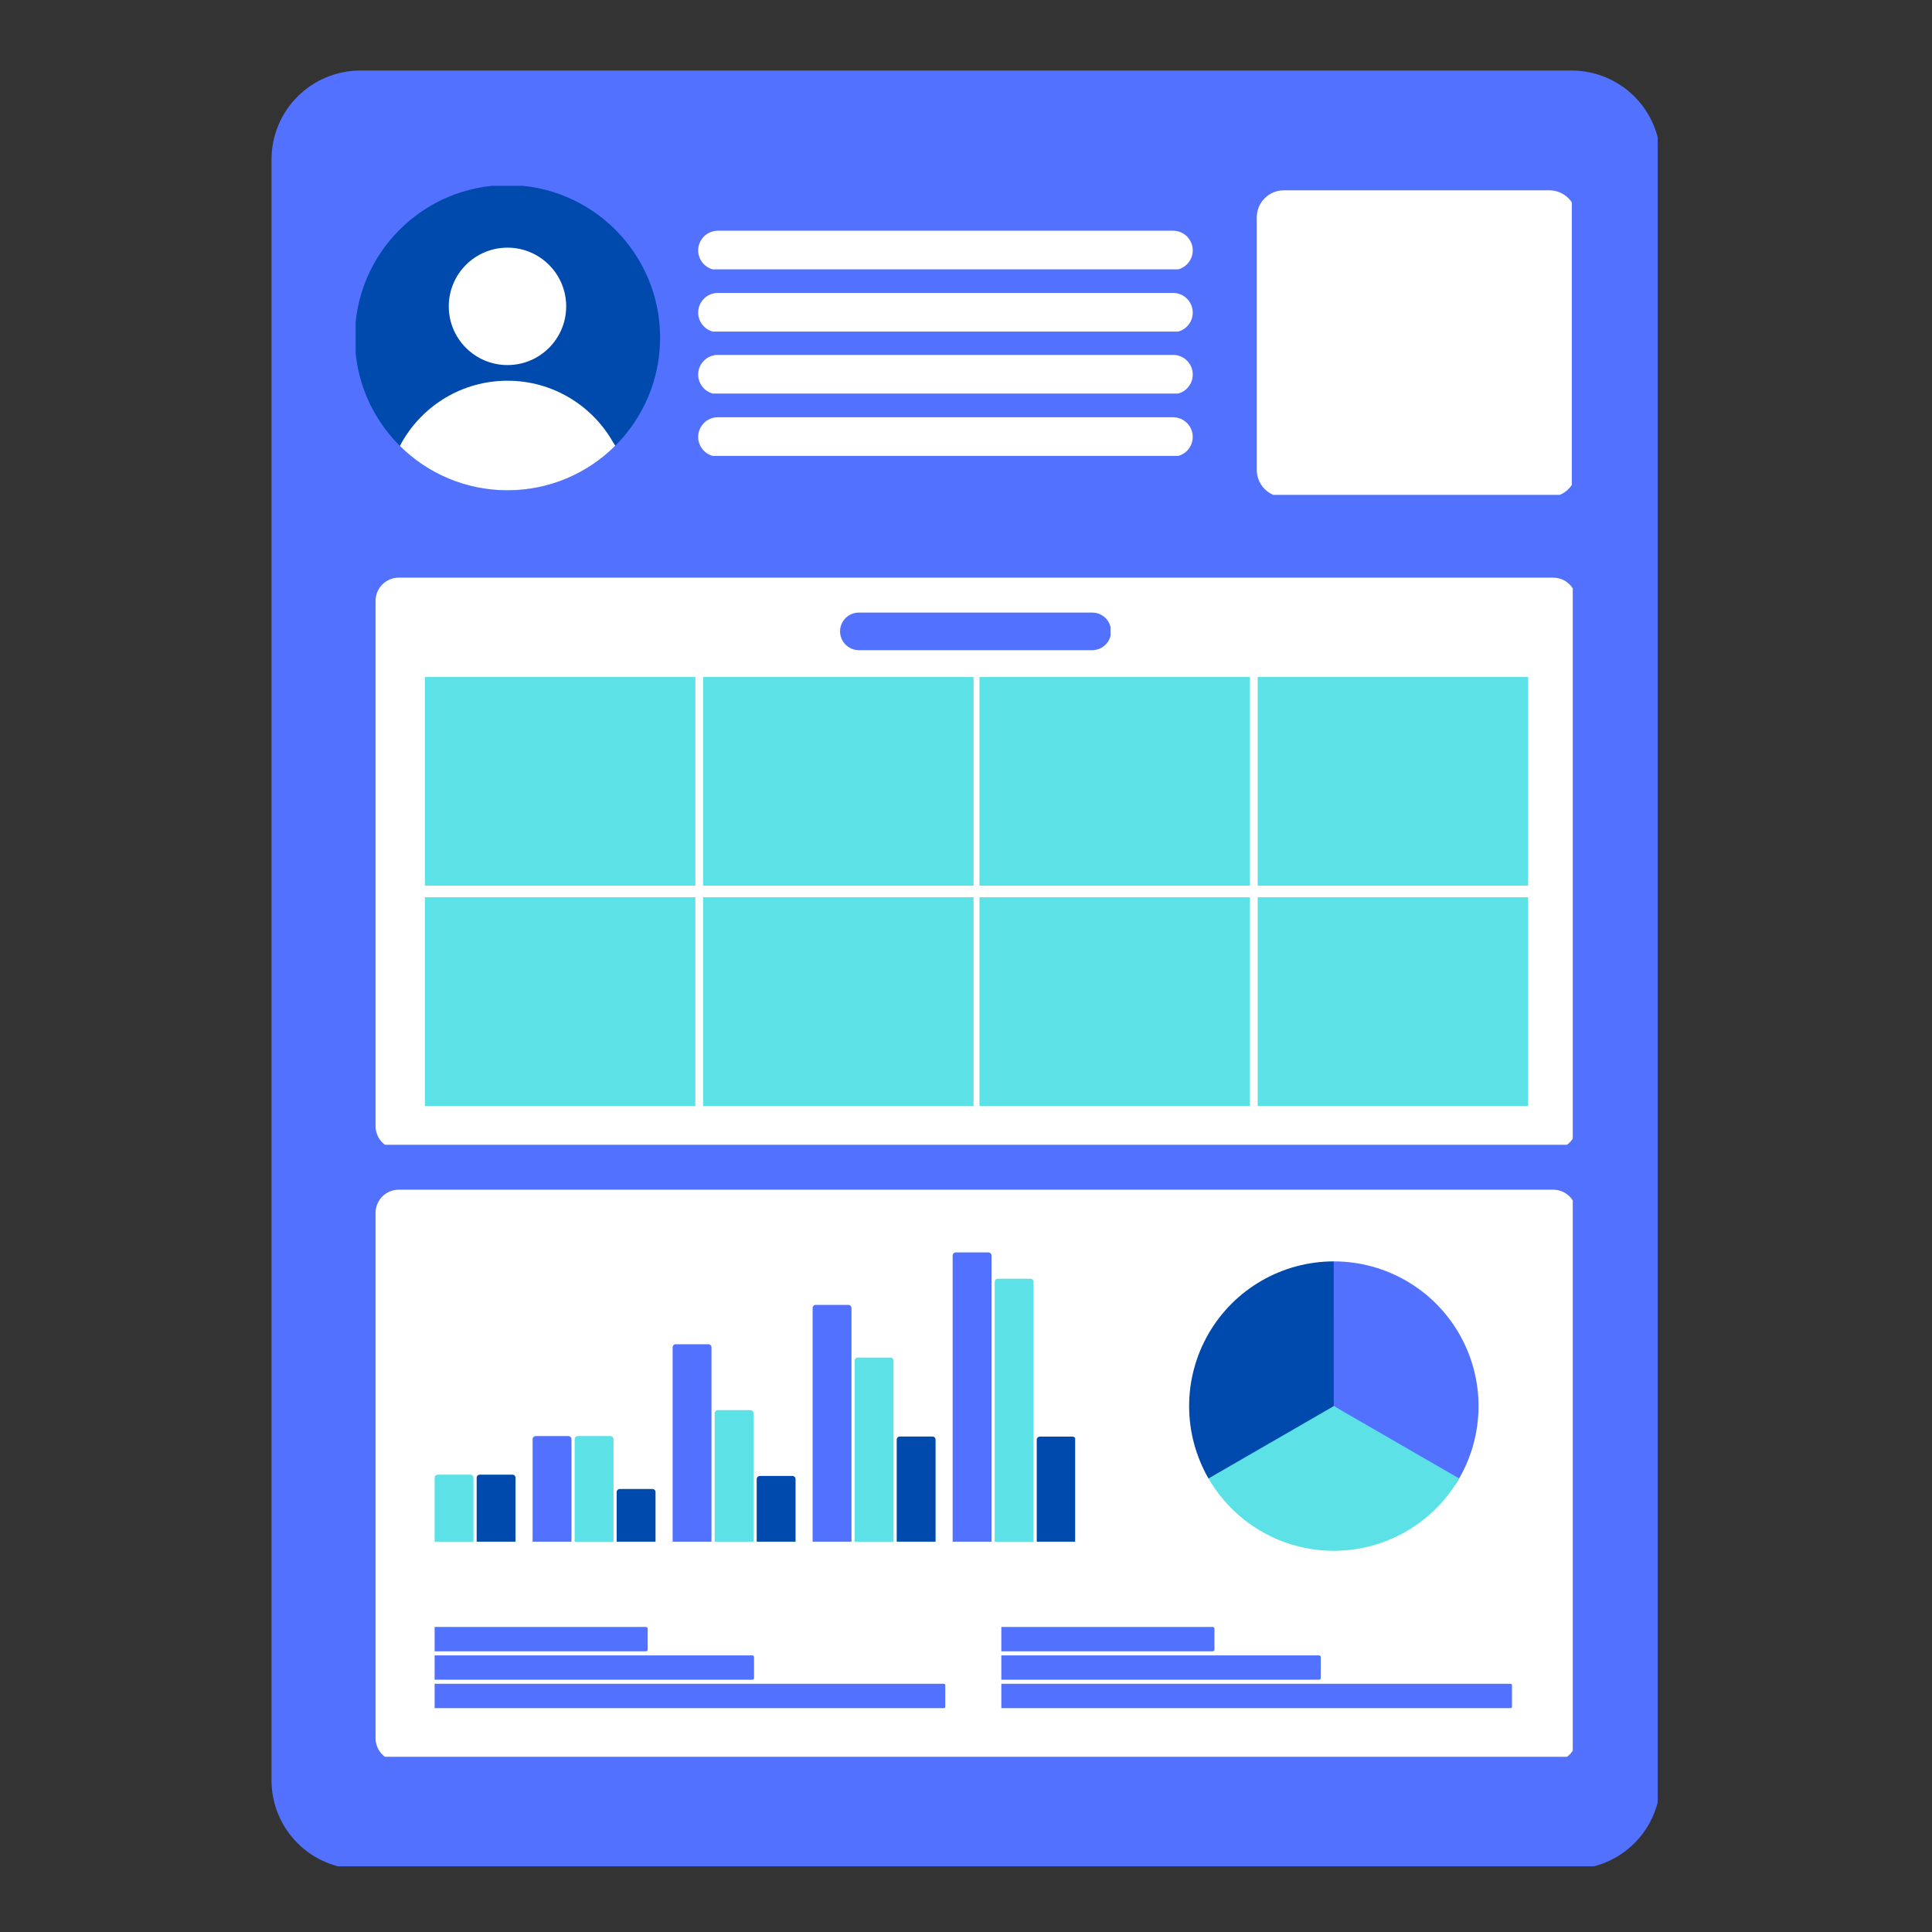 <svg xmlns="http://www.w3.org/2000/svg" xmlns:xlink="http://www.w3.org/1999/xlink" width="500" zoomAndPan="magnify" viewBox="0 0 375 375" height="500" preserveAspectRatio="xMidYMid meet" version="1.0"><rect x="0" y="0" width="375" height="375" fill="#333333" stroke="none"/><defs><clipPath id="a7c28d1dab"><path d="M 52.699 13.691 L 322 13.691 L 322 363 L 52.699 363 Z M 52.699 13.691 " clip-rule="nonzero"/></clipPath><clipPath id="a547b30fc8"><path d="M 69.949 13.691 L 305.051 13.691 C 309.625 13.691 314.012 15.512 317.25 18.746 C 320.484 21.98 322.301 26.367 322.301 30.941 L 322.301 345.559 C 322.301 350.133 320.484 354.52 317.25 357.754 C 314.012 360.988 309.625 362.809 305.051 362.809 L 69.949 362.809 C 65.375 362.809 60.988 360.988 57.75 357.754 C 54.516 354.52 52.699 350.133 52.699 345.559 L 52.699 30.941 C 52.699 26.367 54.516 21.98 57.75 18.746 C 60.988 15.512 65.375 13.691 69.949 13.691 " clip-rule="nonzero"/></clipPath><clipPath id="4088be87b5"><path d="M 69.027 36.07 L 128.277 36.07 L 128.277 95.32 L 69.027 95.32 Z M 69.027 36.07 " clip-rule="nonzero"/></clipPath><clipPath id="287f6216f5"><path d="M 77 73 L 120 73 L 120 95.32 L 77 95.32 Z M 77 73 " clip-rule="nonzero"/></clipPath><clipPath id="0da90703b8"><path d="M 135.516 44.785 L 231.512 44.785 L 231.512 53 L 135.516 53 Z M 135.516 44.785 " clip-rule="nonzero"/></clipPath><clipPath id="202dff8447"><path d="M 139.328 44.785 L 227.699 44.785 C 229.805 44.785 231.512 46.492 231.512 48.598 C 231.512 50.703 229.805 52.414 227.699 52.414 L 139.328 52.414 C 137.223 52.414 135.516 50.703 135.516 48.598 C 135.516 46.492 137.223 44.785 139.328 44.785 " clip-rule="nonzero"/></clipPath><clipPath id="7d2e683625"><path d="M 135.516 56.859 L 231.512 56.859 L 231.512 65 L 135.516 65 Z M 135.516 56.859 " clip-rule="nonzero"/></clipPath><clipPath id="827b025c2b"><path d="M 139.328 56.859 L 227.699 56.859 C 229.805 56.859 231.512 58.566 231.512 60.672 C 231.512 62.777 229.805 64.484 227.699 64.484 L 139.328 64.484 C 137.223 64.484 135.516 62.777 135.516 60.672 C 135.516 58.566 137.223 56.859 139.328 56.859 " clip-rule="nonzero"/></clipPath><clipPath id="1cadbd1921"><path d="M 135.516 68.887 L 231.512 68.887 L 231.512 77 L 135.516 77 Z M 135.516 68.887 " clip-rule="nonzero"/></clipPath><clipPath id="c929235d03"><path d="M 139.328 68.887 L 227.699 68.887 C 229.805 68.887 231.512 70.594 231.512 72.699 C 231.512 74.809 229.805 76.516 227.699 76.516 L 139.328 76.516 C 137.223 76.516 135.516 74.809 135.516 72.699 C 135.516 70.594 137.223 68.887 139.328 68.887 " clip-rule="nonzero"/></clipPath><clipPath id="c551f1289d"><path d="M 135.516 80.992 L 231.512 80.992 L 231.512 89 L 135.516 89 Z M 135.516 80.992 " clip-rule="nonzero"/></clipPath><clipPath id="ace4f75fcb"><path d="M 139.328 80.992 L 227.699 80.992 C 229.805 80.992 231.512 82.703 231.512 84.809 C 231.512 86.914 229.805 88.621 227.699 88.621 L 139.328 88.621 C 137.223 88.621 135.516 86.914 135.516 84.809 C 135.516 82.703 137.223 80.992 139.328 80.992 " clip-rule="nonzero"/></clipPath><clipPath id="ebfd1c1c0e"><path d="M 243.938 36.938 L 306 36.938 L 306 97 L 243.938 97 Z M 243.938 36.938 " clip-rule="nonzero"/></clipPath><clipPath id="75efee8c9b"><path d="M 249.188 36.938 L 300.723 36.938 C 302.113 36.938 303.449 37.492 304.434 38.477 C 305.418 39.461 305.973 40.797 305.973 42.188 L 305.973 91.219 C 305.973 92.609 305.418 93.945 304.434 94.93 C 303.449 95.914 302.113 96.469 300.723 96.469 L 249.188 96.469 C 247.797 96.469 246.461 95.914 245.477 94.93 C 244.492 93.945 243.938 92.609 243.938 91.219 L 243.938 42.188 C 243.938 40.797 244.492 39.461 245.477 38.477 C 246.461 37.492 247.797 36.938 249.188 36.938 " clip-rule="nonzero"/></clipPath><clipPath id="452c0f2180"><path d="M 72.898 112.121 L 306 112.121 L 306 223 L 72.898 223 Z M 72.898 112.121 " clip-rule="nonzero"/></clipPath><clipPath id="71971081db"><path d="M 77.398 112.121 L 301.473 112.121 C 302.664 112.121 303.809 112.598 304.652 113.441 C 305.496 114.285 305.973 115.43 305.973 116.621 L 305.973 218.59 C 305.973 219.785 305.496 220.93 304.652 221.773 C 303.809 222.617 302.664 223.09 301.473 223.09 L 77.398 223.09 C 76.203 223.09 75.059 222.617 74.215 221.773 C 73.371 220.93 72.898 219.785 72.898 218.59 L 72.898 116.621 C 72.898 115.43 73.371 114.285 74.215 113.441 C 75.059 112.598 76.203 112.121 77.398 112.121 " clip-rule="nonzero"/></clipPath><clipPath id="70198904cc"><path d="M 82.465 131.414 L 134.965 131.414 L 134.965 171.914 L 82.465 171.914 Z M 82.465 131.414 " clip-rule="nonzero"/></clipPath><clipPath id="4943a88180"><path d="M 136.465 174.164 L 188.965 174.164 L 188.965 214.664 L 136.465 214.664 Z M 136.465 174.164 " clip-rule="nonzero"/></clipPath><clipPath id="9634cf8675"><path d="M 82.465 174.164 L 134.965 174.164 L 134.965 214.664 L 82.465 214.664 Z M 82.465 174.164 " clip-rule="nonzero"/></clipPath><clipPath id="8b839fcbef"><path d="M 136.465 131.414 L 188.965 131.414 L 188.965 171.914 L 136.465 171.914 Z M 136.465 131.414 " clip-rule="nonzero"/></clipPath><clipPath id="824ffc241b"><path d="M 163.055 118.902 L 216 118.902 L 216 126.402 L 163.055 126.402 Z M 163.055 118.902 " clip-rule="nonzero"/></clipPath><clipPath id="7eadc9f8c9"><path d="M 166.703 118.902 L 212.012 118.902 C 212.977 118.902 213.906 119.285 214.59 119.969 C 215.273 120.652 215.656 121.582 215.656 122.547 C 215.656 123.516 215.273 124.441 214.59 125.129 C 213.906 125.812 212.977 126.195 212.012 126.195 L 166.703 126.195 C 165.734 126.195 164.809 125.812 164.125 125.129 C 163.441 124.441 163.055 123.516 163.055 122.547 C 163.055 121.582 163.441 120.652 164.125 119.969 C 164.809 119.285 165.734 118.902 166.703 118.902 " clip-rule="nonzero"/></clipPath><clipPath id="2f81a1d837"><path d="M 190.113 131.414 L 242.613 131.414 L 242.613 171.914 L 190.113 171.914 Z M 190.113 131.414 " clip-rule="nonzero"/></clipPath><clipPath id="8075a34d4a"><path d="M 190.113 174.164 L 242.613 174.164 L 242.613 214.664 L 190.113 214.664 Z M 190.113 174.164 " clip-rule="nonzero"/></clipPath><clipPath id="7ce102601c"><path d="M 244.113 131.414 L 296.613 131.414 L 296.613 171.914 L 244.113 171.914 Z M 244.113 131.414 " clip-rule="nonzero"/></clipPath><clipPath id="c4f89092d3"><path d="M 244.113 174.164 L 296.613 174.164 L 296.613 214.664 L 244.113 214.664 Z M 244.113 174.164 " clip-rule="nonzero"/></clipPath><clipPath id="f47a659ee9"><path d="M 72.898 230.918 L 306 230.918 L 306 341 L 72.898 341 Z M 72.898 230.918 " clip-rule="nonzero"/></clipPath><clipPath id="e405506327"><path d="M 77.398 230.918 L 301.473 230.918 C 302.664 230.918 303.809 231.391 304.652 232.234 C 305.496 233.078 305.973 234.223 305.973 235.418 L 305.973 337.387 C 305.973 338.578 305.496 339.723 304.652 340.566 C 303.809 341.41 302.664 341.887 301.473 341.887 L 77.398 341.887 C 76.203 341.887 75.059 341.41 74.215 340.566 C 73.371 339.723 72.898 338.578 72.898 337.387 L 72.898 235.418 C 72.898 234.223 73.371 233.078 74.215 232.234 C 75.059 231.391 76.203 230.918 77.398 230.918 " clip-rule="nonzero"/></clipPath><clipPath id="8d5970241c"><path d="M 258.895 244.832 L 287 244.832 L 287 288.371 L 258.895 288.371 Z M 258.895 244.832 " clip-rule="nonzero"/></clipPath><clipPath id="d99a332460"><path d="M 258.895 244.832 C 261.422 244.832 263.898 245.168 266.336 245.836 C 268.77 246.504 271.07 247.484 273.242 248.773 C 275.414 250.062 277.375 251.617 279.125 253.434 C 280.875 255.254 282.355 257.273 283.562 259.488 C 284.77 261.707 285.664 264.043 286.238 266.504 C 286.816 268.961 287.059 271.449 286.965 273.973 C 286.867 276.496 286.441 278.961 285.684 281.371 C 284.922 283.777 283.859 286.043 282.488 288.164 L 258.895 272.922 Z M 258.895 244.832 " clip-rule="nonzero"/></clipPath><clipPath id="03d732711b"><path d="M 233.898 272.922 L 283.332 272.922 L 283.332 301.57 L 233.898 301.57 Z M 233.898 272.922 " clip-rule="nonzero"/></clipPath><clipPath id="e36f423f7c"><path d="M 283.219 286.965 C 281.957 289.152 280.43 291.133 278.633 292.906 C 276.836 294.68 274.836 296.184 272.633 297.418 C 270.434 298.652 268.105 299.574 265.656 300.184 C 263.203 300.789 260.719 301.062 258.191 301 C 255.668 300.938 253.199 300.539 250.781 299.812 C 248.363 299.082 246.086 298.047 243.949 296.703 C 241.812 295.359 239.891 293.758 238.184 291.895 C 236.48 290.031 235.051 287.977 233.898 285.73 L 258.895 272.922 Z M 283.219 286.965 " clip-rule="nonzero"/></clipPath><clipPath id="998de60a7b"><path d="M 230 244.832 L 258.895 244.832 L 258.895 286.965 L 230 286.965 Z M 230 244.832 " clip-rule="nonzero"/></clipPath><clipPath id="fc9c4784dc"><path d="M 234.57 286.965 C 233.957 285.902 233.414 284.805 232.945 283.668 C 232.477 282.535 232.082 281.375 231.766 280.191 C 231.445 279.004 231.207 277.805 231.047 276.586 C 230.887 275.371 230.809 274.148 230.809 272.922 C 230.809 271.695 230.887 270.473 231.047 269.254 C 231.207 268.039 231.445 266.836 231.766 265.652 C 232.082 264.465 232.477 263.309 232.945 262.172 C 233.414 261.039 233.957 259.941 234.57 258.879 C 235.184 257.816 235.863 256.797 236.609 255.824 C 237.359 254.848 238.164 253.93 239.031 253.062 C 239.902 252.191 240.82 251.387 241.797 250.637 C 242.77 249.891 243.785 249.211 244.848 248.598 C 245.914 247.984 247.012 247.441 248.145 246.973 C 249.277 246.504 250.438 246.109 251.625 245.789 C 252.809 245.473 254.012 245.234 255.227 245.074 C 256.441 244.914 257.664 244.832 258.891 244.832 L 258.895 272.922 Z M 234.57 286.965 " clip-rule="nonzero"/></clipPath><clipPath id="33c6f2e5de"><path d="M 103.18 278.57 L 111 278.57 L 111 299.547 L 103.18 299.547 Z M 103.18 278.57 " clip-rule="nonzero"/></clipPath><clipPath id="26b5a150d3"><path d="M 103.379 299.27 L 103.379 279.348 C 103.379 279.188 103.441 279.035 103.555 278.922 C 103.668 278.809 103.82 278.742 103.98 278.742 L 110.316 278.742 C 110.477 278.742 110.629 278.809 110.742 278.922 C 110.855 279.035 110.922 279.188 110.922 279.348 L 110.922 299.27 L 103.379 299.27 " clip-rule="nonzero"/></clipPath><clipPath id="98e34f8444"><path d="M 130.324 260.676 L 138.348 260.676 L 138.348 299.547 L 130.324 299.547 Z M 130.324 260.676 " clip-rule="nonzero"/></clipPath><clipPath id="29351b8c77"><path d="M 130.555 299.27 L 130.555 261.523 C 130.555 261.363 130.617 261.207 130.73 261.094 C 130.844 260.98 130.996 260.918 131.156 260.918 L 137.492 260.918 C 137.652 260.918 137.809 260.98 137.922 261.094 C 138.035 261.207 138.098 261.363 138.098 261.523 L 138.098 299.27 L 130.555 299.27 " clip-rule="nonzero"/></clipPath><clipPath id="2df07982de"><path d="M 157.473 253.273 L 165.492 253.273 L 165.492 299.547 L 157.473 299.547 Z M 157.473 253.273 " clip-rule="nonzero"/></clipPath><clipPath id="7a37d915ba"><path d="M 157.73 299.27 L 157.73 253.883 C 157.73 253.551 158 253.277 158.336 253.277 L 164.672 253.277 C 165.004 253.277 165.273 253.551 165.273 253.883 L 165.273 299.27 L 157.73 299.27 " clip-rule="nonzero"/></clipPath><clipPath id="556a92c06a"><path d="M 184.621 243.094 L 192.641 243.094 L 192.641 299.547 L 184.621 299.547 Z M 184.621 243.094 " clip-rule="nonzero"/></clipPath><clipPath id="1f2a5e386d"><path d="M 184.91 299.27 L 184.91 243.695 C 184.91 243.363 185.18 243.094 185.512 243.094 L 191.848 243.094 C 192.18 243.094 192.453 243.363 192.453 243.695 L 192.453 299.27 L 184.91 299.27 " clip-rule="nonzero"/></clipPath><clipPath id="6bc8831002"><path d="M 84.359 286 L 92 286 L 92 299.547 L 84.359 299.547 Z M 84.359 286 " clip-rule="nonzero"/></clipPath><clipPath id="dedf8e3b50"><path d="M 84.359 299.27 L 84.359 286.832 C 84.359 286.672 84.422 286.52 84.535 286.406 C 84.648 286.293 84.805 286.23 84.965 286.23 L 91.301 286.23 C 91.461 286.23 91.613 286.293 91.727 286.406 C 91.84 286.52 91.902 286.672 91.902 286.832 L 91.902 299.27 L 84.359 299.27 " clip-rule="nonzero"/></clipPath><clipPath id="c2d71414c9"><path d="M 111.508 278.57 L 119.219 278.57 L 119.219 299.547 L 111.508 299.547 Z M 111.508 278.57 " clip-rule="nonzero"/></clipPath><clipPath id="c12f868d12"><path d="M 111.539 299.27 L 111.539 279.348 C 111.539 279.188 111.602 279.035 111.715 278.922 C 111.828 278.809 111.98 278.742 112.141 278.742 L 118.477 278.742 C 118.637 278.742 118.789 278.809 118.902 278.922 C 119.016 279.035 119.082 279.188 119.082 279.348 L 119.082 299.27 L 111.539 299.27 " clip-rule="nonzero"/></clipPath><clipPath id="82954a0818"><path d="M 138.656 273.633 L 146.367 273.633 L 146.367 299.547 L 138.656 299.547 Z M 138.656 273.633 " clip-rule="nonzero"/></clipPath><clipPath id="f92960274d"><path d="M 138.715 299.27 L 138.715 274.305 C 138.715 274.145 138.777 273.992 138.891 273.879 C 139.004 273.766 139.156 273.703 139.316 273.703 L 145.652 273.703 C 145.812 273.703 145.969 273.766 146.082 273.879 C 146.195 273.992 146.258 274.145 146.258 274.305 L 146.258 299.27 L 138.715 299.27 " clip-rule="nonzero"/></clipPath><clipPath id="45c37b8dd5"><path d="M 165.801 263.453 L 173.516 263.453 L 173.516 299.547 L 165.801 299.547 Z M 165.801 263.453 " clip-rule="nonzero"/></clipPath><clipPath id="ad42fcb0a0"><path d="M 165.891 299.27 L 165.891 264.102 C 165.891 263.941 165.957 263.789 166.066 263.676 C 166.18 263.562 166.336 263.5 166.496 263.5 L 172.832 263.5 C 172.992 263.5 173.145 263.562 173.258 263.676 C 173.371 263.789 173.434 263.941 173.434 264.102 L 173.434 299.27 L 165.891 299.27 " clip-rule="nonzero"/></clipPath><clipPath id="ef03cf8a0d"><path d="M 193 248.031 L 200.66 248.031 L 200.66 299.547 L 193 299.547 Z M 193 248.031 " clip-rule="nonzero"/></clipPath><clipPath id="364bd4b3b0"><path d="M 193.07 299.27 L 193.07 248.805 C 193.07 248.469 193.34 248.199 193.672 248.199 L 200.008 248.199 C 200.34 248.199 200.613 248.469 200.613 248.805 L 200.613 299.27 L 193.07 299.27 " clip-rule="nonzero"/></clipPath><clipPath id="0d305bdb14"><path d="M 92.379 286 L 100.094 286 L 100.094 299.547 L 92.379 299.547 Z M 92.379 286 " clip-rule="nonzero"/></clipPath><clipPath id="76a292d2ae"><path d="M 92.52 299.27 L 92.52 286.832 C 92.52 286.672 92.582 286.52 92.695 286.406 C 92.809 286.293 92.965 286.23 93.125 286.23 L 99.461 286.23 C 99.621 286.23 99.773 286.293 99.887 286.406 C 100 286.52 100.062 286.672 100.062 286.832 L 100.062 299.27 L 92.52 299.27 " clip-rule="nonzero"/></clipPath><clipPath id="3183dbf4ab"><path d="M 119.527 289 L 127.242 289 L 127.242 299.547 L 119.527 299.547 Z M 119.527 289 " clip-rule="nonzero"/></clipPath><clipPath id="2cee974a5f"><path d="M 119.695 299.27 L 119.695 289.609 C 119.695 289.449 119.762 289.297 119.875 289.184 C 119.988 289.07 120.141 289.008 120.301 289.008 L 126.637 289.008 C 126.797 289.008 126.949 289.07 127.062 289.184 C 127.176 289.297 127.238 289.449 127.238 289.609 L 127.238 299.27 L 119.695 299.27 " clip-rule="nonzero"/></clipPath><clipPath id="b8a54ca30e"><path d="M 146.676 286.281 L 154.695 286.281 L 154.695 299.547 L 146.676 299.547 Z M 146.676 286.281 " clip-rule="nonzero"/></clipPath><clipPath id="3fd7b4bc24"><path d="M 146.875 299.27 L 146.875 287.09 C 146.875 286.93 146.938 286.777 147.051 286.664 C 147.164 286.551 147.316 286.484 147.477 286.484 L 153.812 286.484 C 153.973 286.484 154.129 286.551 154.242 286.664 C 154.355 286.777 154.418 286.93 154.418 287.09 L 154.418 299.27 L 146.875 299.27 " clip-rule="nonzero"/></clipPath><clipPath id="b7f3c2d863"><path d="M 174 278.57 L 181.844 278.57 L 181.844 299.547 L 174 299.547 Z M 174 278.57 " clip-rule="nonzero"/></clipPath><clipPath id="727e06b0c3"><path d="M 174.051 299.27 L 174.051 279.434 C 174.051 279.273 174.113 279.121 174.227 279.008 C 174.34 278.895 174.496 278.828 174.656 278.828 L 180.992 278.828 C 181.152 278.828 181.305 278.895 181.418 279.008 C 181.531 279.121 181.594 279.273 181.594 279.434 L 181.594 299.27 L 174.051 299.27 " clip-rule="nonzero"/></clipPath><clipPath id="c5f0917e52"><path d="M 201 278.57 L 208.992 278.57 L 208.992 299.547 L 201 299.547 Z M 201 278.57 " clip-rule="nonzero"/></clipPath><clipPath id="93c56a119a"><path d="M 201.23 299.27 L 201.23 279.445 C 201.23 279.285 201.293 279.133 201.406 279.02 C 201.52 278.906 201.672 278.84 201.832 278.84 L 208.168 278.84 C 208.328 278.84 208.48 278.906 208.594 279.02 C 208.707 279.133 208.773 279.285 208.773 279.445 L 208.773 299.27 L 201.23 299.27 " clip-rule="nonzero"/></clipPath><clipPath id="c8cdc5ff5b"><path d="M 194.359 315.793 L 235.801 315.793 L 235.801 320.68 L 194.359 320.68 Z M 194.359 315.793 " clip-rule="nonzero"/></clipPath><clipPath id="c19ee80876"><path d="M 194.359 315.793 L 235.344 315.793 C 235.594 315.793 235.719 315.918 235.719 316.172 L 235.719 320.145 C 235.719 320.395 235.594 320.52 235.344 320.52 L 194.359 320.52 Z M 194.359 315.793 " clip-rule="nonzero"/></clipPath><clipPath id="3ae67d363c"><path d="M 194.359 321.309 L 256.445 321.309 L 256.445 326.035 L 194.359 326.035 Z M 194.359 321.309 " clip-rule="nonzero"/></clipPath><clipPath id="35d86ea520"><path d="M 194.359 321.309 L 255.984 321.309 C 256.234 321.309 256.359 321.434 256.359 321.688 L 256.359 325.656 C 256.359 325.91 256.234 326.035 255.984 326.035 L 194.359 326.035 Z M 194.359 321.309 " clip-rule="nonzero"/></clipPath><clipPath id="063d327019"><path d="M 194.359 326.824 L 293.633 326.824 L 293.633 331.551 L 194.359 331.551 Z M 194.359 326.824 " clip-rule="nonzero"/></clipPath><clipPath id="cafbe1aa01"><path d="M 194.359 326.824 L 293.137 326.824 C 293.387 326.824 293.516 326.949 293.516 327.203 L 293.516 331.172 C 293.516 331.426 293.387 331.551 293.137 331.551 L 194.359 331.551 Z M 194.359 326.824 " clip-rule="nonzero"/></clipPath><clipPath id="95a2bef926"><path d="M 84.359 315.793 L 125.801 315.793 L 125.801 320.68 L 84.359 320.68 Z M 84.359 315.793 " clip-rule="nonzero"/></clipPath><clipPath id="97fa6181cf"><path d="M 84.359 315.793 L 125.34 315.793 C 125.594 315.793 125.719 315.918 125.719 316.172 L 125.719 320.145 C 125.719 320.395 125.594 320.52 125.34 320.52 L 84.359 320.52 Z M 84.359 315.793 " clip-rule="nonzero"/></clipPath><clipPath id="03006a768d"><path d="M 84.359 321.309 L 146.445 321.309 L 146.445 326.035 L 84.359 326.035 Z M 84.359 321.309 " clip-rule="nonzero"/></clipPath><clipPath id="4543d43786"><path d="M 84.359 321.309 L 145.98 321.309 C 146.234 321.309 146.359 321.434 146.359 321.688 L 146.359 325.656 C 146.359 325.91 146.234 326.035 145.98 326.035 L 84.359 326.035 Z M 84.359 321.309 " clip-rule="nonzero"/></clipPath><clipPath id="fdbd7aefaf"><path d="M 84.359 326.824 L 183.633 326.824 L 183.633 331.551 L 84.359 331.551 Z M 84.359 326.824 " clip-rule="nonzero"/></clipPath><clipPath id="7e4bdb7e32"><path d="M 84.359 326.824 L 183.137 326.824 C 183.387 326.824 183.512 326.949 183.512 327.203 L 183.512 331.172 C 183.512 331.426 183.387 331.551 183.137 331.551 L 84.359 331.551 Z M 84.359 326.824 " clip-rule="nonzero"/></clipPath></defs><g clip-path="url(#a7c28d1dab)"><g clip-path="url(#a547b30fc8)"><path fill="#5271ff" d="M 52.699 13.691 L 321.762 13.691 L 321.762 362.25 L 52.699 362.25 Z M 52.699 13.691 " fill-opacity="1" fill-rule="nonzero"/></g></g><g clip-path="url(#4088be87b5)"><path fill="#004aad" d="M 98.5 35.918 C 82.141 35.918 68.875 49.18 68.875 65.543 C 68.875 81.902 82.141 95.168 98.5 95.168 C 114.863 95.168 128.125 81.902 128.125 65.543 C 128.125 49.18 114.863 35.918 98.5 35.918 Z M 98.5 35.918 " fill-opacity="1" fill-rule="evenodd"/></g><path fill="#ffffff" d="M 98.5 48.07 C 92.207 48.07 87.105 53.172 87.105 59.465 C 87.105 65.758 92.207 70.859 98.5 70.859 C 104.793 70.859 109.895 65.758 109.895 59.465 C 109.895 53.172 104.793 48.07 98.5 48.07 Z M 98.5 48.07 " fill-opacity="1" fill-rule="evenodd"/><g clip-path="url(#287f6216f5)"><path fill="#ffffff" d="M 119.418 86.523 L 118.883 85.648 C 114.812 78.629 107.211 73.898 98.5 73.898 C 89.781 73.898 82.172 78.637 78.105 85.672 L 78.082 85.707 L 77.617 86.555 C 82.973 91.879 90.352 95.168 98.5 95.168 C 106.664 95.168 114.059 91.863 119.418 86.523 Z M 119.418 86.523 " fill-opacity="1" fill-rule="evenodd"/></g><g clip-path="url(#0da90703b8)"><g clip-path="url(#202dff8447)"><path fill="#ffffff" d="M 135.516 44.785 L 231.512 44.785 L 231.512 52.285 L 135.516 52.285 Z M 135.516 44.785 " fill-opacity="1" fill-rule="nonzero"/></g></g><g clip-path="url(#7d2e683625)"><g clip-path="url(#827b025c2b)"><path fill="#ffffff" d="M 135.516 56.859 L 231.512 56.859 L 231.512 64.359 L 135.516 64.359 Z M 135.516 56.859 " fill-opacity="1" fill-rule="nonzero"/></g></g><g clip-path="url(#1cadbd1921)"><g clip-path="url(#c929235d03)"><path fill="#ffffff" d="M 135.516 68.887 L 231.512 68.887 L 231.512 76.387 L 135.516 76.387 Z M 135.516 68.887 " fill-opacity="1" fill-rule="nonzero"/></g></g><g clip-path="url(#c551f1289d)"><g clip-path="url(#ace4f75fcb)"><path fill="#ffffff" d="M 135.516 80.992 L 231.512 80.992 L 231.512 88.492 L 135.516 88.492 Z M 135.516 80.992 " fill-opacity="1" fill-rule="nonzero"/></g></g><g clip-path="url(#ebfd1c1c0e)"><g clip-path="url(#75efee8c9b)"><path fill="#ffffff" d="M 243.938 36.938 L 305.09 36.938 L 305.09 96.051 L 243.938 96.051 Z M 243.938 36.938 " fill-opacity="1" fill-rule="nonzero"/></g></g><g clip-path="url(#452c0f2180)"><g clip-path="url(#71971081db)"><path fill="#ffffff" d="M 72.898 112.121 L 305.27 112.121 L 305.27 222.195 L 72.898 222.195 Z M 72.898 112.121 " fill-opacity="1" fill-rule="nonzero"/></g></g><g clip-path="url(#70198904cc)"><path fill="#5ce1e6" d="M 82.465 131.414 L 134.965 131.414 L 134.965 171.914 L 82.465 171.914 Z M 82.465 131.414 " fill-opacity="1" fill-rule="nonzero"/></g><g clip-path="url(#4943a88180)"><path fill="#5ce1e6" d="M 136.465 174.164 L 188.965 174.164 L 188.965 214.664 L 136.465 214.664 Z M 136.465 174.164 " fill-opacity="1" fill-rule="nonzero"/></g><g clip-path="url(#9634cf8675)"><path fill="#5ce1e6" d="M 82.465 174.164 L 134.965 174.164 L 134.965 214.664 L 82.465 214.664 Z M 82.465 174.164 " fill-opacity="1" fill-rule="nonzero"/></g><g clip-path="url(#8b839fcbef)"><path fill="#5ce1e6" d="M 136.465 131.414 L 188.965 131.414 L 188.965 171.914 L 136.465 171.914 Z M 136.465 131.414 " fill-opacity="1" fill-rule="nonzero"/></g><g clip-path="url(#824ffc241b)"><g clip-path="url(#7eadc9f8c9)"><path fill="#5271ff" d="M 163.055 118.902 L 215.555 118.902 L 215.555 126.402 L 163.055 126.402 Z M 163.055 118.902 " fill-opacity="1" fill-rule="nonzero"/></g></g><g clip-path="url(#2f81a1d837)"><path fill="#5ce1e6" d="M 190.113 131.414 L 242.613 131.414 L 242.613 171.914 L 190.113 171.914 Z M 190.113 131.414 " fill-opacity="1" fill-rule="nonzero"/></g><g clip-path="url(#8075a34d4a)"><path fill="#5ce1e6" d="M 190.113 174.164 L 242.613 174.164 L 242.613 214.664 L 190.113 214.664 Z M 190.113 174.164 " fill-opacity="1" fill-rule="nonzero"/></g><g clip-path="url(#7ce102601c)"><path fill="#5ce1e6" d="M 244.113 131.414 L 296.613 131.414 L 296.613 171.914 L 244.113 171.914 Z M 244.113 131.414 " fill-opacity="1" fill-rule="nonzero"/></g><g clip-path="url(#c4f89092d3)"><path fill="#5ce1e6" d="M 244.113 174.164 L 296.613 174.164 L 296.613 214.664 L 244.113 214.664 Z M 244.113 174.164 " fill-opacity="1" fill-rule="nonzero"/></g><g clip-path="url(#f47a659ee9)"><g clip-path="url(#e405506327)"><path fill="#ffffff" d="M 72.898 230.918 L 305.27 230.918 L 305.27 340.988 L 72.898 340.988 Z M 72.898 230.918 " fill-opacity="1" fill-rule="nonzero"/></g></g><g clip-path="url(#8d5970241c)"><g clip-path="url(#d99a332460)"><path fill="#5271ff" d="M 230.809 244.832 L 286.984 244.832 L 286.984 301.008 L 230.809 301.008 Z M 230.809 244.832 " fill-opacity="1" fill-rule="nonzero"/></g></g><g clip-path="url(#03d732711b)"><g clip-path="url(#e36f423f7c)"><path fill="#5ce1e6" d="M 230.809 244.832 L 286.984 244.832 L 286.984 301.008 L 230.809 301.008 Z M 230.809 244.832 " fill-opacity="1" fill-rule="nonzero"/></g></g><g clip-path="url(#998de60a7b)"><g clip-path="url(#fc9c4784dc)"><path fill="#004aad" d="M 230.809 244.832 L 286.984 244.832 L 286.984 301.008 L 230.809 301.008 Z M 230.809 244.832 " fill-opacity="1" fill-rule="nonzero"/></g></g><g clip-path="url(#33c6f2e5de)"><g clip-path="url(#26b5a150d3)"><path fill="#5271ff" d="M 84.359 243.094 L 208.684 243.094 L 208.684 299.238 L 84.359 299.238 Z M 84.359 243.094 " fill-opacity="1" fill-rule="nonzero"/></g></g><g clip-path="url(#98e34f8444)"><g clip-path="url(#29351b8c77)"><path fill="#5271ff" d="M 84.359 243.094 L 208.684 243.094 L 208.684 299.238 L 84.359 299.238 Z M 84.359 243.094 " fill-opacity="1" fill-rule="nonzero"/></g></g><g clip-path="url(#2df07982de)"><g clip-path="url(#7a37d915ba)"><path fill="#5271ff" d="M 84.359 243.094 L 208.684 243.094 L 208.684 299.238 L 84.359 299.238 Z M 84.359 243.094 " fill-opacity="1" fill-rule="nonzero"/></g></g><g clip-path="url(#556a92c06a)"><g clip-path="url(#1f2a5e386d)"><path fill="#5271ff" d="M 84.359 243.094 L 208.684 243.094 L 208.684 299.238 L 84.359 299.238 Z M 84.359 243.094 " fill-opacity="1" fill-rule="nonzero"/></g></g><g clip-path="url(#6bc8831002)"><g clip-path="url(#dedf8e3b50)"><path fill="#5ce1e6" d="M 84.359 243.094 L 208.684 243.094 L 208.684 299.238 L 84.359 299.238 Z M 84.359 243.094 " fill-opacity="1" fill-rule="nonzero"/></g></g><g clip-path="url(#c2d71414c9)"><g clip-path="url(#c12f868d12)"><path fill="#5ce1e6" d="M 84.359 243.094 L 208.684 243.094 L 208.684 299.238 L 84.359 299.238 Z M 84.359 243.094 " fill-opacity="1" fill-rule="nonzero"/></g></g><g clip-path="url(#82954a0818)"><g clip-path="url(#f92960274d)"><path fill="#5ce1e6" d="M 84.359 243.094 L 208.684 243.094 L 208.684 299.238 L 84.359 299.238 Z M 84.359 243.094 " fill-opacity="1" fill-rule="nonzero"/></g></g><g clip-path="url(#45c37b8dd5)"><g clip-path="url(#ad42fcb0a0)"><path fill="#5ce1e6" d="M 84.359 243.094 L 208.684 243.094 L 208.684 299.238 L 84.359 299.238 Z M 84.359 243.094 " fill-opacity="1" fill-rule="nonzero"/></g></g><g clip-path="url(#ef03cf8a0d)"><g clip-path="url(#364bd4b3b0)"><path fill="#5ce1e6" d="M 84.359 243.094 L 208.684 243.094 L 208.684 299.238 L 84.359 299.238 Z M 84.359 243.094 " fill-opacity="1" fill-rule="nonzero"/></g></g><g clip-path="url(#0d305bdb14)"><g clip-path="url(#76a292d2ae)"><path fill="#004aad" d="M 84.359 243.094 L 208.684 243.094 L 208.684 299.238 L 84.359 299.238 Z M 84.359 243.094 " fill-opacity="1" fill-rule="nonzero"/></g></g><g clip-path="url(#3183dbf4ab)"><g clip-path="url(#2cee974a5f)"><path fill="#004aad" d="M 84.359 243.094 L 208.684 243.094 L 208.684 299.238 L 84.359 299.238 Z M 84.359 243.094 " fill-opacity="1" fill-rule="nonzero"/></g></g><g clip-path="url(#b8a54ca30e)"><g clip-path="url(#3fd7b4bc24)"><path fill="#004aad" d="M 84.359 243.094 L 208.684 243.094 L 208.684 299.238 L 84.359 299.238 Z M 84.359 243.094 " fill-opacity="1" fill-rule="nonzero"/></g></g><g clip-path="url(#b7f3c2d863)"><g clip-path="url(#727e06b0c3)"><path fill="#004aad" d="M 84.359 243.094 L 208.684 243.094 L 208.684 299.238 L 84.359 299.238 Z M 84.359 243.094 " fill-opacity="1" fill-rule="nonzero"/></g></g><g clip-path="url(#c5f0917e52)"><g clip-path="url(#93c56a119a)"><path fill="#004aad" d="M 84.359 243.094 L 208.684 243.094 L 208.684 299.238 L 84.359 299.238 Z M 84.359 243.094 " fill-opacity="1" fill-rule="nonzero"/></g></g><g clip-path="url(#c8cdc5ff5b)"><g clip-path="url(#c19ee80876)"><path fill="#5271ff" d="M 194.359 315.793 L 293.473 315.793 L 293.473 331.551 L 194.359 331.551 Z M 194.359 315.793 " fill-opacity="1" fill-rule="nonzero"/></g></g><g clip-path="url(#3ae67d363c)"><g clip-path="url(#35d86ea520)"><path fill="#5271ff" d="M 194.359 315.793 L 293.473 315.793 L 293.473 331.551 L 194.359 331.551 Z M 194.359 315.793 " fill-opacity="1" fill-rule="nonzero"/></g></g><g clip-path="url(#063d327019)"><g clip-path="url(#cafbe1aa01)"><path fill="#5271ff" d="M 194.359 315.793 L 293.473 315.793 L 293.473 331.551 L 194.359 331.551 Z M 194.359 315.793 " fill-opacity="1" fill-rule="nonzero"/></g></g><g clip-path="url(#95a2bef926)"><g clip-path="url(#97fa6181cf)"><path fill="#5271ff" d="M 84.359 315.793 L 183.473 315.793 L 183.473 331.551 L 84.359 331.551 Z M 84.359 315.793 " fill-opacity="1" fill-rule="nonzero"/></g></g><g clip-path="url(#03006a768d)"><g clip-path="url(#4543d43786)"><path fill="#5271ff" d="M 84.359 315.793 L 183.473 315.793 L 183.473 331.551 L 84.359 331.551 Z M 84.359 315.793 " fill-opacity="1" fill-rule="nonzero"/></g></g><g clip-path="url(#fdbd7aefaf)"><g clip-path="url(#7e4bdb7e32)"><path fill="#5271ff" d="M 84.359 315.793 L 183.473 315.793 L 183.473 331.551 L 84.359 331.551 Z M 84.359 315.793 " fill-opacity="1" fill-rule="nonzero"/></g></g></svg>